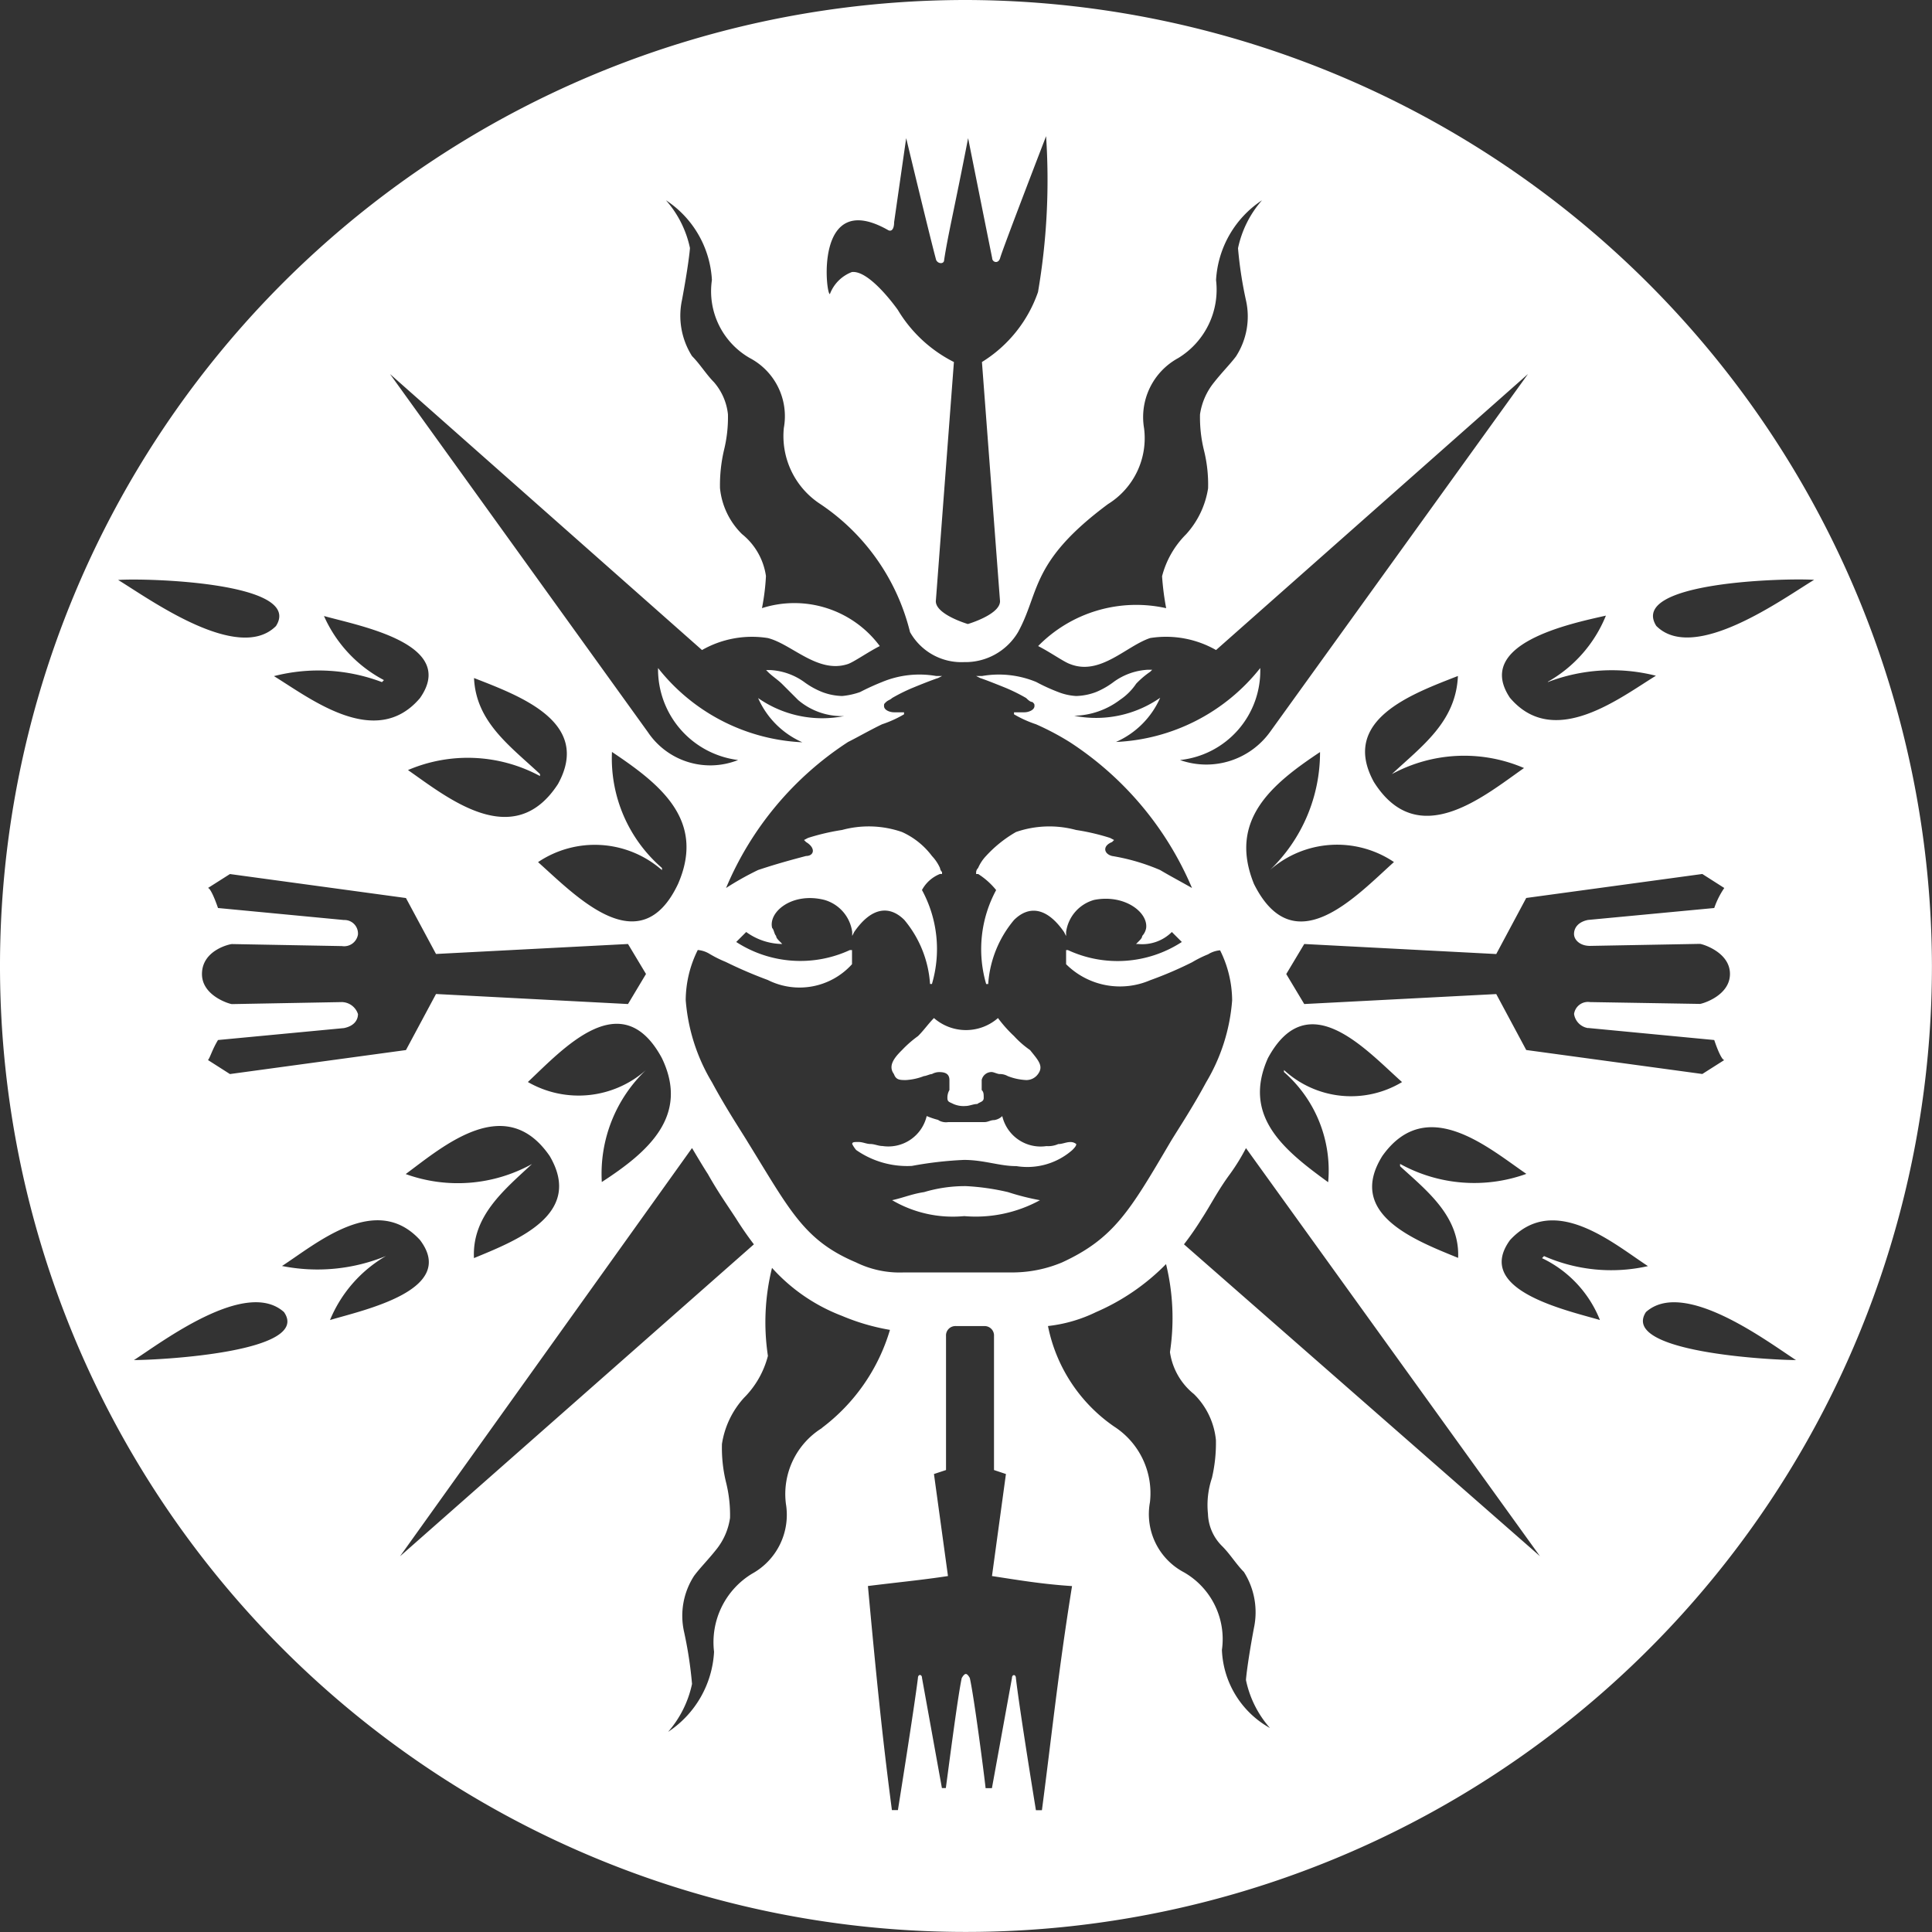 <?xml version="1.0" encoding="UTF-8"?> <svg xmlns="http://www.w3.org/2000/svg" width="30.601" height="30.603" viewBox="0 0 30.601 30.603"><rect x="0" y="0" width="30.601" height="30.603" fill="#333333" stroke="none"/><defs><style>.a{fill:#fff;}</style></defs><path class="a" d="M4.5,5.369a.234.234,0,0,0,.158.032h.571c.063,0,.095-.032.159-.032a.235.235,0,0,0,.126-.063.624.624,0,0,0,.7.475A.389.389,0,0,0,6.4,5.749c.065,0,.128-.032.191-.032a.14.14,0,0,1,.095.032c0,.032-.032.063-.063.095a1.081,1.081,0,0,1-.886.254C5.478,6.1,5.224,6,4.907,6a5.9,5.9,0,0,0-.825.095A1.411,1.411,0,0,1,3.2,5.843a.473.473,0,0,1-.063-.095c0-.032.032-.032.1-.032s.126.032.189.032.128.032.191.032a.624.624,0,0,0,.7-.475,1.274,1.274,0,0,0,.189.063M5.7,4.038a1.5,1.5,0,0,0,.254.222c.126.158.221.252.126.38a.225.225,0,0,1-.189.095A.917.917,0,0,1,5.6,4.672a.248.248,0,0,0-.128-.032c-.032,0-.095-.032-.126-.032a.16.16,0,0,0-.158.126v.159c.032.032.032.063.032.126s-.065.063-.1.095c-.063,0-.126.032-.189.032a.4.4,0,0,1-.191-.032c-.063-.032-.095-.032-.095-.095a.239.239,0,0,1,.032-.126V4.735c0-.095-.063-.126-.158-.126A.235.235,0,0,0,4.4,4.64c-.032,0-.095.032-.126.032a.935.935,0,0,1-.285.063c-.095,0-.158,0-.191-.095-.095-.128,0-.254.128-.38a1.784,1.784,0,0,1,.254-.222c.095-.095.158-.189.252-.285a.77.77,0,0,0,1.014,0,2.087,2.087,0,0,0,.254.285m-1.933,2.6c.159-.032.317-.1.508-.128a2.269,2.269,0,0,1,.665-.095,3.738,3.738,0,0,1,.665.095,3.9,3.9,0,0,0,.506.128,2.121,2.121,0,0,1-1.2.252,1.9,1.9,0,0,1-1.141-.252M15.709,8.41c.6-.539,1.933.475,2.376.76-.412,0-2.788-.128-2.376-.76m-.728.126c-.538-.158-2-.475-1.425-1.266.7-.76,1.648.063,2.185.412a2.64,2.64,0,0,1-1.646-.159l-.032.033a1.838,1.838,0,0,1,.918.981m-6.589-1.2a4.78,4.78,0,0,0,.285-.412c.126-.191.254-.445.443-.7a3.271,3.271,0,0,0,.254-.412l4.656,6.463Zm.6,6.431a1.219,1.219,0,0,0-.6-1.236,1.042,1.042,0,0,1-.539-1.11,1.256,1.256,0,0,0-.569-1.2A2.534,2.534,0,0,1,6.238,8.631,2.316,2.316,0,0,0,7,8.41a3.5,3.5,0,0,0,1.108-.76A3.6,3.6,0,0,1,8.17,9.044a1.043,1.043,0,0,0,.38.665,1.183,1.183,0,0,1,.348.728,2.436,2.436,0,0,1-.063.6,1.346,1.346,0,0,0-.063.569.75.75,0,0,0,.221.508c.128.126.222.285.348.412a1.193,1.193,0,0,1,.159.888c-.095.506-.126.792-.126.825a1.656,1.656,0,0,0,.38.759,1.481,1.481,0,0,1-.761-1.236M6.142,16.3H6.047s-.254-1.553-.317-2.091c0-.065-.063-.065-.063,0l-.317,1.742h-.1C5.223,15.7,5.065,14.491,5,14.207c0,0-.032-.065-.063-.065s-.065.065-.065.065c-.063.284-.221,1.52-.252,1.742H4.558l-.315-1.742c0-.065-.065-.065-.065,0-.063.506-.317,2.091-.317,2.091H3.766c-.158-1.2-.254-2.187-.38-3.549.508-.063.856-.095,1.268-.158l-.222-1.616.191-.063V8.79a.148.148,0,0,1,.139-.158.041.041,0,0,1,.019,0h.443a.149.149,0,0,1,.159.139v2.141l.189.063-.221,1.616c.412.063.792.128,1.268.159C6.4,14.113,6.3,15.095,6.142,16.3M2.658,10.247a1.23,1.23,0,0,0-.571,1.2,1.065,1.065,0,0,1-.538,1.108,1.269,1.269,0,0,0-.6,1.236,1.622,1.622,0,0,1-.728,1.268A1.681,1.681,0,0,0,.6,14.3a6.433,6.433,0,0,0-.126-.825,1.163,1.163,0,0,1,.158-.886c.095-.128.222-.254.348-.413a1.03,1.03,0,0,0,.222-.506,2.127,2.127,0,0,0-.065-.571,2.29,2.29,0,0,1-.063-.6,1.4,1.4,0,0,1,.348-.73,1.449,1.449,0,0,0,.38-.665,3.581,3.581,0,0,1,.065-1.394,2.859,2.859,0,0,0,1.108.76,3.423,3.423,0,0,0,.76.222,3.011,3.011,0,0,1-1.077,1.552M.6,5.812c.095.159.189.317.252.413.159.284.317.506.443.7.089.142.184.28.285.412l-5.605,4.941ZM-4.248,7.522a2.861,2.861,0,0,1-1.646.158c.538-.348,1.488-1.172,2.185-.412.6.792-.888,1.108-1.425,1.268a2.1,2.1,0,0,1,.886-1.014M-8.239,9.17c.443-.285,1.774-1.3,2.376-.76.443.634-1.964.76-2.376.76M-5.99-2.456c-.6.6-2.028-.445-2.5-.73.412-.032,2.947.032,2.5.73m.76-.159c.571.159,2.122.443,1.521,1.3-.7.825-1.744,0-2.313-.348a2.836,2.836,0,0,1,1.711.095L-4.28-1.6A2.115,2.115,0,0,1-5.23-2.616m3.39,3.9a1.612,1.612,0,0,1,1.964.126V1.376A2.292,2.292,0,0,1-.668-.462C.091.046.821.616.378,1.63c-.6,1.266-1.616.189-2.218-.348M-2.854-1.633c.73.285,1.87.7,1.331,1.679-.7,1.077-1.742.222-2.376-.221A2.407,2.407,0,0,1-1.808-.08V-.112c-.476-.445-1.014-.825-1.045-1.521M-4.945,3.5l-1.742.032c-.032,0-.475-.128-.475-.476,0-.38.443-.475.475-.475l1.742.032a.222.222,0,0,0,.254-.185V2.422A.214.214,0,0,0-4.9,2.2h-.014L-6.908,2.01c-.065-.189-.128-.317-.159-.317l.348-.221,2.788.38.476.886,3.041-.158.285.475-.285.476-3.041-.159-.476.888-2.788.38-.348-.222c.032-.032.063-.158.159-.317l1.995-.189c.159-.032.222-.126.222-.222A.274.274,0,0,0-4.945,3.5m3.01,2.565a2.426,2.426,0,0,1-2,.159c.6-.445,1.584-1.3,2.281-.285.539.919-.508,1.331-1.2,1.616-.032-.665.476-1.078.919-1.49M-.13,4.577A1.61,1.61,0,0,1-2,4.766c.571-.538,1.488-1.552,2.122-.38.443.919-.221,1.49-.951,1.964a2.269,2.269,0,0,1,.7-1.774M1.708-2.74a3.558,3.558,0,0,0,.063-.508,1.043,1.043,0,0,0-.38-.665,1.183,1.183,0,0,1-.348-.728,2.437,2.437,0,0,1,.063-.6,2.174,2.174,0,0,0,.063-.569.925.925,0,0,0-.221-.508C.821-6.447.726-6.606.6-6.732A1.193,1.193,0,0,1,.441-7.62c.095-.506.126-.792.126-.825A1.656,1.656,0,0,0,.187-9.2,1.615,1.615,0,0,1,.915-7.937a1.219,1.219,0,0,0,.6,1.236,1.041,1.041,0,0,1,.539,1.108,1.285,1.285,0,0,0,.571,1.2A3.423,3.423,0,0,1,4.053-2.36a.932.932,0,0,0,.855.475.969.969,0,0,0,.856-.475c.348-.634.189-1.11,1.425-2.028a1.228,1.228,0,0,0,.571-1.2A1.064,1.064,0,0,1,8.3-6.7a1.269,1.269,0,0,0,.6-1.236A1.624,1.624,0,0,1,9.628-9.2a1.666,1.666,0,0,0-.38.76,6.357,6.357,0,0,0,.126.825,1.165,1.165,0,0,1-.158.888c-.095.126-.222.252-.348.412a1.042,1.042,0,0,0-.222.506,2.185,2.185,0,0,0,.063.571,2.242,2.242,0,0,1,.065.6,1.4,1.4,0,0,1-.348.728,1.452,1.452,0,0,0-.381.665,4.246,4.246,0,0,0,.065.506,2.178,2.178,0,0,0-2.028.6c.189.095.412.254.506.285.476.189.888-.285,1.268-.412A1.6,1.6,0,0,1,8.9-2.076l4.941-4.372L9.754-.777a1.245,1.245,0,0,1-1.425.443A1.421,1.421,0,0,0,9.6-1.791,3.089,3.089,0,0,1,7.315-.62a1.366,1.366,0,0,0,.7-.7,1.776,1.776,0,0,1-1.362.285,1.249,1.249,0,0,0,.728-.254.929.929,0,0,0,.254-.254,1.4,1.4,0,0,1,.222-.189l.032-.032H7.823a1.012,1.012,0,0,0-.539.189A1.264,1.264,0,0,1,7-1.411a.952.952,0,0,1-.317.063A.917.917,0,0,1,6.4-1.411a2.947,2.947,0,0,1-.348-.159,1.548,1.548,0,0,0-.856-.095H5.1l.063.032c.095.032.254.095.412.159a2.835,2.835,0,0,1,.317.158c.033.032.065.063.1.063.032.032.032.032.032.063,0,.065-.095.1-.159.1H5.7v.032A1.815,1.815,0,0,0,6.049-.9a4.19,4.19,0,0,1,.538.285A5.15,5.15,0,0,1,8.519,1.693c-.222-.126-.348-.191-.506-.285a3.277,3.277,0,0,0-.76-.222c-.128-.032-.159-.158,0-.221L7.285.933,7.222.9A3.506,3.506,0,0,0,6.683.774a1.621,1.621,0,0,0-.951.032,1.963,1.963,0,0,0-.475.38.65.65,0,0,0-.126.191A.1.1,0,0,0,5.1,1.44v.032h.033a1.168,1.168,0,0,1,.284.254,1.967,1.967,0,0,0-.158,1.488h.032A1.761,1.761,0,0,1,5.7,2.2c.222-.221.508-.221.793.191l.032.063V2.39a.614.614,0,0,1,.443-.508c.475-.095.856.191.825.445a.246.246,0,0,1-.063.126c0,.032-.033.063-.065.095l-.032.032h.032A.665.665,0,0,0,8.2,2.39l.063.063.095.095a1.866,1.866,0,0,1-1.805.128H6.525V2.9a1.209,1.209,0,0,0,1.331.254,6.03,6.03,0,0,0,.665-.285,1.819,1.819,0,0,1,.254-.126.424.424,0,0,1,.189-.063,1.8,1.8,0,0,1,.191.792,2.96,2.96,0,0,1-.413,1.3c-.221.412-.475.792-.569.951-.634,1.077-.888,1.52-1.711,1.9a2.037,2.037,0,0,1-.76.159H3.957a1.568,1.568,0,0,1-.76-.159c-.823-.348-1.045-.823-1.711-1.9-.095-.159-.348-.539-.569-.951A2.96,2.96,0,0,1,.5,3.467a1.8,1.8,0,0,1,.191-.792.424.424,0,0,1,.189.063,1.9,1.9,0,0,0,.254.126A6.981,6.981,0,0,0,1.8,3.15,1.118,1.118,0,0,0,3.134,2.9V2.676H3.1A1.868,1.868,0,0,1,1.3,2.548l.095-.095.063-.063a.989.989,0,0,0,.539.189h.032l-.032-.032c-.032-.032-.065-.063-.065-.095-.032-.032-.032-.095-.063-.126-.063-.254.317-.571.825-.445a.614.614,0,0,1,.443.508v.063l.032-.063c.285-.412.571-.412.793-.191A1.761,1.761,0,0,1,4.37,3.213H4.4a1.954,1.954,0,0,0-.158-1.488.561.561,0,0,1,.285-.254H4.56V1.44a.106.106,0,0,1-.032-.063A.684.684,0,0,0,4.4,1.186a1.215,1.215,0,0,0-.475-.38A1.61,1.61,0,0,0,2.976.774,3.506,3.506,0,0,0,2.437.9L2.374.933l.032.032c.159.095.128.221,0,.221-.38.1-.569.159-.759.222a4.643,4.643,0,0,0-.508.285A5.119,5.119,0,0,1,3.072-.62C3.2-.683,3.42-.809,3.61-.9a1.815,1.815,0,0,0,.348-.158v-.032H3.8c-.063,0-.159-.032-.159-.1,0-.032,0-.032.033-.063s.063-.032.095-.063a2.835,2.835,0,0,1,.317-.158c.158-.065.317-.128.412-.159l.063-.032H4.466a1.542,1.542,0,0,0-.855.095,3.818,3.818,0,0,0-.348.159,1.17,1.17,0,0,1-.285.063.952.952,0,0,1-.317-.063,1.264,1.264,0,0,1-.285-.159,1.012,1.012,0,0,0-.539-.189H1.773l.032.032c.063.063.159.126.222.189l.254.254a1.07,1.07,0,0,0,.728.254,1.775,1.775,0,0,1-1.362-.285,1.365,1.365,0,0,0,.7.7A3.089,3.089,0,0,1,.062-1.791,1.447,1.447,0,0,0,1.33-.334,1.19,1.19,0,0,1-.1-.777L-4.184-6.448.758-2.076A1.6,1.6,0,0,1,1.8-2.266c.38.095.792.569,1.268.412.095-.032.317-.189.506-.285a1.685,1.685,0,0,0-1.868-.6m2-5.988c.063.032.095-.032.095-.126l.191-1.331s.38,1.583.475,1.931c.032.065.126.065.126,0,.063-.412.159-.792.38-1.931,0,0,.285,1.425.381,1.9,0,.063.095.1.126,0,.032-.126.728-1.931.728-1.931A10.512,10.512,0,0,1,6.08-7.746a2.118,2.118,0,0,1-.888,1.108l.285,3.77c.032.222-.508.38-.508.38s-.538-.158-.506-.38l.285-3.77a2.175,2.175,0,0,1-.888-.825s-.443-.634-.728-.6a.6.6,0,0,0-.348.348c-.063.032-.254-1.679.919-1.014m10.453,7.16a2.836,2.836,0,0,1,1.711-.1c-.569.348-1.616,1.172-2.313.348-.569-.855.951-1.172,1.521-1.3a2.115,2.115,0,0,1-.919,1.047M11.687-.112a2.4,2.4,0,0,1,2.091-.095C13.144.236,12.1,1.123,11.4.014c-.538-.982.6-1.394,1.331-1.679-.032.728-.571,1.11-1.045,1.553M9.754,1.408a1.612,1.612,0,0,1,1.964-.126c-.6.538-1.583,1.616-2.217.348C9.089.616,9.786.046,10.547-.46a2.582,2.582,0,0,1-.793,1.868m.919,4.943c-.7-.508-1.362-1.045-.951-1.964.634-1.172,1.553-.128,2.124.38a1.566,1.566,0,0,1-1.87-.191v.032a2.069,2.069,0,0,1,.7,1.744m2.059,1.2c-.7-.285-1.774-.7-1.2-1.616.7-.982,1.679-.126,2.28.285a2.431,2.431,0,0,1-2-.158V6.1c.413.38.951.792.919,1.457M14.791,3.91l2,.191c.063.189.126.317.159.317l-.348.221-2.789-.38-.475-.886-3.041.158-.285-.475.285-.476,3.041.159.475-.888,2.789-.38.348.222a1.313,1.313,0,0,0-.159.317l-2,.189c-.158.032-.221.128-.221.222s.095.189.252.189l1.742-.032c.032,0,.476.128.476.476s-.445.475-.476.475L14.823,3.5a.222.222,0,0,0-.252.185v.006a.265.265,0,0,0,.221.221m3.581-7.1c-.476.285-1.9,1.331-2.5.73-.443-.7,2.059-.76,2.5-.73M4.939-12.372a15.3,15.3,0,1,0,15.3,15.3,15.332,15.332,0,0,0-15.3-15.3" transform="translate(10.361 12.372)"></path></svg> 